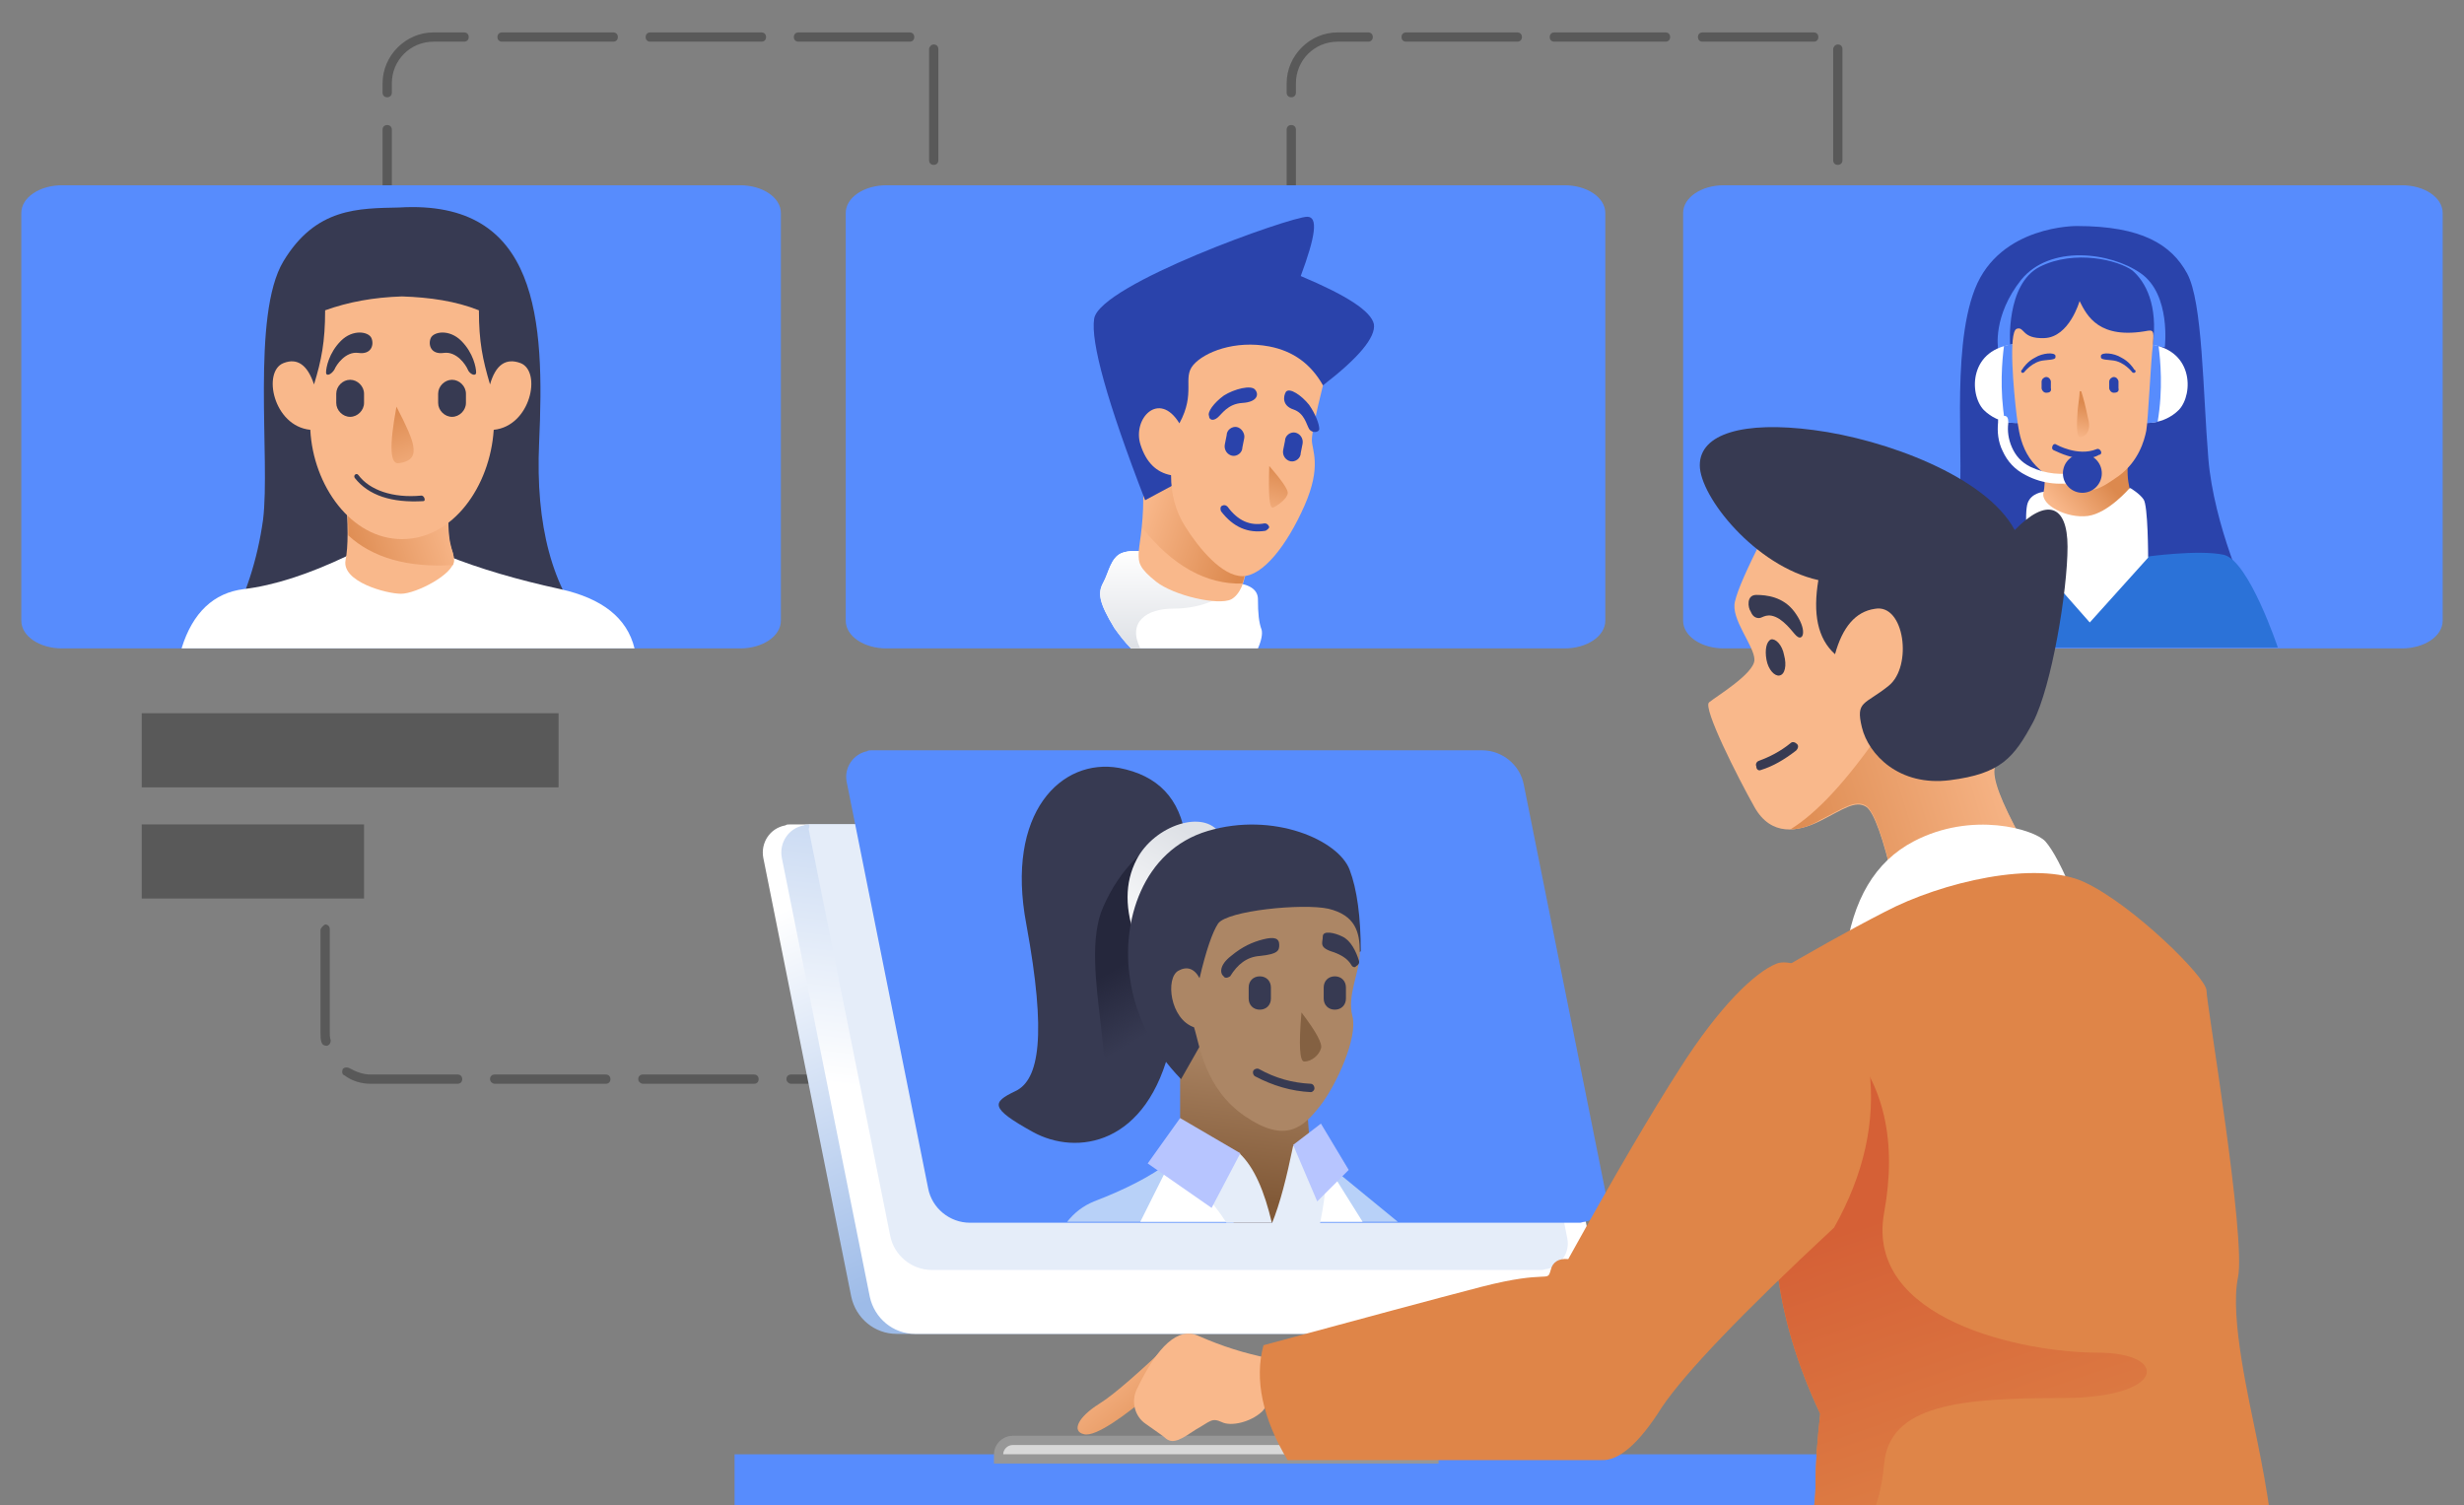 <?xml version="1.0" encoding="utf-8"?>
<!-- Generator: Adobe Illustrator 16.0.0, SVG Export Plug-In . SVG Version: 6.00 Build 0)  -->
<!DOCTYPE svg PUBLIC "-//W3C//DTD SVG 1.1//EN" "http://www.w3.org/Graphics/SVG/1.1/DTD/svg11.dtd">
<svg version="1.1" id="Layer_1" xmlns="http://www.w3.org/2000/svg" xmlns:xlink="http://www.w3.org/1999/xlink" x="0px" y="0px"
	 width="266px" height="162.5px" viewBox="0 0 266 162.5" style="enable-background:new 0 0 266 162.5;" xml:space="preserve">
<rect x="0" y="0" width="266" height="162.5" fill="#808080" stroke="none"/>
<style type="text/css">
<![CDATA[
	.st0{fill:url(#Path-34_1_);}
	.st1{fill:url(#Rectangle-Copy_3_);}
	.st2{fill:#AC8665;}
	.st3{fill:#E5EDF9;}
	.st4{fill:#846142;}
	.st5{fill:#B7C5FF;}
	.st6{fill:#B8D1F8;}
	.st7{fill:#89B872;}
	.st8{fill:url(#Path-42_1_);}
	.st9{fill:#578CFD;}
	.st10{fill:#595959;}
	.st11{fill:url(#Path-14_1_);}
	.st12{fill:url(#Path-15_1_);}
	.st13{fill:#283049;}
	.st14{fill:url(#Path-16_2_);}
	.st15{fill:url(#Path-16_3_);}
	.st16{fill:#F9B88B;}
	.st17{fill:url(#SVGID_1_);}
	.st18{fill:url(#SVGID_2_);}
	.st19{fill:#2A43AB;}
	.st20{fill:#2B72D8;}
	.st21{fill:url(#Path_10_);}
	.st22{fill:url(#Path_11_);}
	.st23{fill:url(#Path_12_);}
	.st24{fill:url(#Path_13_);}
	.st25{fill:url(#Path_14_);}
	.st26{fill:url(#Path_16_);}
	.st27{fill:url(#Path_17_);}
	.st28{fill:url(#Path_31_);}
	.st29{fill:url(#Path_32_);}
	.st30{fill:url(#Path_33_);}
	.st31{fill:#FFFFFF;}
	.st32{fill:none;}
	.st33{fill:url(#Rectangle_5_);}
	.st34{fill:url(#Rectangle_6_);}
	.st35{fill:url(#Path-22_1_);}
	.st36{fill:url(#Path-23_1_);}
	.st37{fill:url(#Path-24_1_);}
	.st38{fill:#373A52;}
	.st39{fill:url(#Path-25_1_);}
	.st40{fill:url(#Path-26_1_);}
	.st41{fill:url(#Path-27_1_);}
	.st42{fill:url(#Path-28_1_);}
	.st43{fill:url(#Path-108_1_);}
	.st44{fill:url(#Path_3_);}
	.st45{fill:url(#Path_4_);}
	.st46{fill:url(#Path_8_);}
	.st47{fill:#DF8548;}
	.st48{fill:#D8D8D8;stroke:#979797;}
]]>
</style>
<path id="Path-37_1_" class="st10" d="M139.9,26V14c0-0.3-0.2-0.5-0.5-0.5s-0.5,0.2-0.5,0.5v12c0,0.3,0.2,0.5,0.5,0.5
	S139.9,26.3,139.9,26z M139.9,10V9c0-2.5,2-4.5,4.5-4.5h3.3c0.3,0,0.5-0.2,0.5-0.5c0-0.3-0.2-0.5-0.5-0.5h-3.3c-3,0-5.5,2.5-5.5,5.5
	v1c0,0.3,0.2,0.5,0.5,0.5S139.9,10.3,139.9,10z M151.8,4.5h12c0.3,0,0.5-0.2,0.5-0.5c0-0.3-0.2-0.5-0.5-0.5h-12
	c-0.3,0-0.5,0.2-0.5,0.5C151.3,4.3,151.5,4.5,151.8,4.5z M167.8,4.5h12c0.3,0,0.5-0.2,0.5-0.5c0-0.3-0.2-0.5-0.5-0.5h-12
	c-0.3,0-0.5,0.2-0.5,0.5C167.3,4.3,167.5,4.5,167.8,4.5z M183.8,4.5h12c0.3,0,0.5-0.2,0.5-0.5c0-0.3-0.2-0.5-0.5-0.5h-12
	c-0.3,0-0.5,0.2-0.5,0.5C183.3,4.3,183.5,4.5,183.8,4.5z M197.9,5.3v12c0,0.3,0.2,0.5,0.5,0.5s0.5-0.2,0.5-0.5v-12
	c0-0.3-0.2-0.5-0.5-0.5S197.9,5.1,197.9,5.3z M197.9,21.3v12c0,0.3,0.2,0.5,0.5,0.5s0.5-0.2,0.5-0.5v-12c0-0.3-0.2-0.5-0.5-0.5
	S197.9,21.1,197.9,21.3z M197.9,37.3V38c0,0.3,0.2,0.5,0.5,0.5s0.5-0.2,0.5-0.5v-0.7c0-0.3-0.2-0.5-0.5-0.5S197.9,37.1,197.9,37.3z"
	/>
<path id="Rectangle_3_" class="st9" d="M186.1,20h73.2c2.4,0,4.4,1.3,4.4,3v44c0,1.7-2,3-4.4,3h-73.2c-2.4,0-4.4-1.3-4.4-3V23
	C181.7,21.3,183.7,20,186.1,20z"/>
<g>
	<path id="Path_172_" class="st19" d="M224.2,24.4c0,0-8.3-0.1-11,6.8c-2.7,6.9-1,19.4-1.8,23.6c-0.8,4.1-3.8,9.9-3.8,9.9h35.1
		c0,0-3.7-7.9-4.3-15.2c-0.6-7.3-0.6-16.9-2.3-20S231.2,24.4,224.2,24.4z"/>
	<path id="Path_173_" class="st20" d="M218.9,59.7c0,0-5.1-0.5-8.5,0.7c-3.4,1.2-5,9.5-5,9.5h40.5c0,0-3.1-9.3-5.8-10
		c-2.7-0.6-8.4,0.2-8.4,0.2L218.9,59.7z"/>
	<path id="Path_174_" class="st31" d="M220.6,53.1c0,0-1.3,0.1-1.7,1.2c-0.4,1.1,0,5.3,0,5.3l6.7,7.6l6.3-7c0,0,0-5.7-0.5-6.3
		c-0.4-0.6-1.4-1.2-1.4-1.2L220.6,53.1z"/>
	
		<linearGradient id="Path_3_" gradientUnits="userSpaceOnUse" x1="-455.998" y1="528.451" x2="-455.538" y2="528.714" gradientTransform="matrix(13.006 0 0 -8.627 6151.844 4612.801)">
		<stop  offset="0" style="stop-color:#F9B88B"/>
		<stop  offset="1" style="stop-color:#DC894E"/>
	</linearGradient>
	<path id="Path_175_" class="st44" d="M220.6,50.2c0,0,0.3,1.7,0,3c-0.3,1.3,2.5,2.8,4.8,2.5c2.2-0.3,4.5-3,4.5-3s-0.3-1-0.2-2.5
		C229.8,48.7,220.6,50.2,220.6,50.2z"/>
	<path id="Path_176_" class="st9" d="M233.7,37.5c0,0,0.7-5.7-2.6-8c-3.3-2.3-9.8-3.1-12.9,0.7c-3.1,3.9-2.5,7.4-2.5,7.4l0.7,0.4
		l0.6-0.8c0,0-0.5-6.5,3.2-8.4c3.8-1.9,8.5-0.7,10,0.4c1.4,1.2,2.8,3.7,2.2,8.1L233.7,37.5z"/>
	<g id="Path_177_" transform="translate(11.342, 17.643)">
		<path class="st31" d="M206.7,28c0,0-2.2,0.3-3.9-1.4c-1.6-1.7-1.6-6.7,3.5-7.1C211.6,19.2,206.7,28,206.7,28z"/>
		<path class="st9" d="M206.7,28c0,0,4.9-8.8-0.4-8.5c-0.5,0-0.8,0.1-1.3,0.2c-0.2,1.5-0.5,4.7,0.1,8.2
			C206.1,28.1,206.7,28,206.7,28z"/>
	</g>
	<g id="Path_178_" transform="translate(34.026, 17.643)">
		<path class="st31" d="M197.3,28c0,0,2.2,0.3,3.9-1.4c1.6-1.7,1.6-6.7-3.5-7.1C192.4,19.2,197.3,28,197.3,28z"/>
		<path class="st9" d="M197.3,28c0,0-4.9-8.8,0.4-8.5c0.4,0,0.8,0.1,1.3,0.2c0.2,1.5,0.5,4.7-0.1,8.2C197.9,28.1,197.3,28,197.3,28z
			"/>
	</g>
	<path id="Path_179_" class="st16" d="M224.5,32.5c0,0-1.1,3.9-3.8,4c-2.5,0.1-2.1-1.3-3-1c-0.9,0.4-0.3,6.8,0,9.3
		c0.3,2.3,0.6,5.2,4.3,7.1c3.4,1.8,4.4,1.1,6.7-0.5c2.2-1.6,2.8-3.9,3-4.9c0.2-1.1,0.5-7.7,0.7-9.1c0.1-1.4,0.2-1.8-0.5-1.7
		C226.6,36.7,225.3,34.1,224.5,32.5z"/>
	
		<linearGradient id="Path_4_" gradientUnits="userSpaceOnUse" x1="-575.741" y1="527.494" x2="-575.709" y2="528.093" gradientTransform="matrix(1.818 0 0 -6.904 1271.356 3689.336)">
		<stop  offset="0" style="stop-color:#F9B88B"/>
		<stop  offset="1" style="stop-color:#DC894E"/>
	</linearGradient>
	<path id="Path_180_" class="st45" d="M224.5,42.3c0-0.1,0.2-0.1,0.2,0c0.2,0.6,0.5,1.8,0.7,2.8c0.4,1.4-0.2,2-0.8,2.1
		c-0.5,0.1-0.4-1.7-0.3-3C224.4,43.4,224.5,42.7,224.5,42.3z"/>
	<path id="Path_181_" class="st19" d="M225,49.5c-1.7,0-3.2-0.9-3.3-0.9c-0.2-0.1-0.2-0.3-0.1-0.5c0.1-0.2,0.3-0.2,0.4-0.1
		c0,0,2.3,1.3,4.3,0.5c0.2-0.1,0.4,0,0.5,0.2c0.1,0.2,0,0.4-0.2,0.4C226.1,49.4,225.5,49.5,225,49.5z"/>
	<path id="Path_182_" class="st19" d="M228.2,42.4L228.2,42.4c-0.3,0-0.5-0.3-0.5-0.5v-0.7c0-0.3,0.3-0.5,0.5-0.5l0,0
		c0.3,0,0.5,0.3,0.5,0.5v0.7C228.8,42.3,228.5,42.4,228.2,42.4z"/>
	<path id="Path_183_" class="st19" d="M220.9,42.4L220.9,42.4c-0.3,0-0.5-0.3-0.5-0.5v-0.7c0-0.3,0.3-0.5,0.5-0.5l0,0
		c0.3,0,0.5,0.3,0.5,0.5v0.7C221.5,42.3,221.2,42.4,220.9,42.4z"/>
	<path id="Path_184_" class="st19" d="M218.5,40.2c0,0,0.9-1.2,2.2-1.3c1.3-0.1,1.2-0.2,1.2-0.5c-0.1-0.4-1.4-0.3-2.2,0.2
		c-0.8,0.4-1.3,1.1-1.4,1.3C218.1,40,218.2,40.4,218.5,40.2z"/>
	<path id="Path_185_" class="st19" d="M230.2,40.2c0,0-0.9-1.2-2.2-1.3c-1.3-0.1-1.2-0.2-1.2-0.5c0.1-0.4,1.4-0.3,2.2,0.2
		c0.8,0.4,1.3,1.1,1.4,1.3C230.7,40,230.5,40.4,230.2,40.2z"/>
	<path id="Path_191_" class="st31" d="M215.7,45.4c0,0.1,0,0.1,0,0.2c-0.1,1,0,2.1,0.5,3.1c0.5,1.1,1.3,2,2.5,2.6
		c1.9,1,3.9,1.1,5.7,0.7c0.4-0.1,0.6-0.2,0.8-0.2c0.3-0.1,0.4-0.4,0.3-0.7c-0.1-0.3-0.4-0.4-0.7-0.3c-0.1,0-0.3,0.1-0.6,0.2
		c-1.6,0.3-3.3,0.2-5-0.6c-1-0.5-1.6-1.2-2-2.1c-0.4-0.9-0.5-1.8-0.4-2.6c0-0.1,0-0.1,0-0.2c0-0.3-0.1-0.6-0.4-0.6
		C216,44.9,215.7,45.1,215.7,45.4z"/>
	<circle id="Oval_10_" class="st19" cx="224.8" cy="51.1" r="2.1"/>
</g>
<title>Customize Everything</title>
<desc>Created with Sketch.</desc>
<path id="Path-36" class="st10" d="M34.6,100.4v11.1c0,0.4,0,0.7,0.1,1c0.1,0.3,0.3,0.4,0.6,0.4c0.3-0.1,0.4-0.3,0.4-0.6
	c-0.1-0.3-0.1-0.6-0.1-0.9v-11.1c0-0.3-0.2-0.5-0.5-0.5C34.9,99.9,34.6,100.2,34.6,100.4z M37.2,116.1C38,116.7,39,117,40,117l9.4,0
	c0.3,0,0.5-0.2,0.5-0.5c0-0.3-0.2-0.5-0.5-0.5l-9.4,0c-0.8,0-1.6-0.3-2.3-0.7c-0.2-0.1-0.5-0.1-0.7,0.1
	C36.9,115.7,36.9,116,37.2,116.1z M53.4,117h12c0.3,0,0.5-0.2,0.5-0.5s-0.2-0.5-0.5-0.5h-12c-0.3,0-0.5,0.2-0.5,0.5
	S53.2,117,53.4,117z M69.4,117h12c0.3,0,0.5-0.2,0.5-0.5s-0.2-0.5-0.5-0.5h-12c-0.3,0-0.5,0.2-0.5,0.5S69.2,117,69.4,117z M85.4,117
	h8.9c0.3,0,0.5-0.2,0.5-0.5s-0.2-0.5-0.5-0.5h-8.9c-0.3,0-0.5,0.2-0.5,0.5S85.2,117,85.4,117z"/>
<path id="Path-37" class="st10" d="M42.3,26V14c0-0.3-0.2-0.5-0.5-0.5s-0.5,0.2-0.5,0.5v12c0,0.3,0.2,0.5,0.5,0.5S42.3,26.3,42.3,26
	z M42.3,10V9c0-2.5,2-4.5,4.5-4.5h3.3c0.3,0,0.5-0.2,0.5-0.5c0-0.3-0.2-0.5-0.5-0.5h-3.3c-3,0-5.5,2.5-5.5,5.5v1
	c0,0.3,0.2,0.5,0.5,0.5S42.3,10.3,42.3,10z M54.2,4.5h12c0.3,0,0.5-0.2,0.5-0.5c0-0.3-0.2-0.5-0.5-0.5h-12c-0.3,0-0.5,0.2-0.5,0.5
	C53.7,4.3,53.9,4.5,54.2,4.5z M70.2,4.5h12c0.3,0,0.5-0.2,0.5-0.5c0-0.3-0.2-0.5-0.5-0.5h-12c-0.3,0-0.5,0.2-0.5,0.5
	C69.7,4.3,69.9,4.5,70.2,4.5z M86.2,4.5h12c0.3,0,0.5-0.2,0.5-0.5c0-0.3-0.2-0.5-0.5-0.5h-12c-0.3,0-0.5,0.2-0.5,0.5
	C85.7,4.3,85.9,4.5,86.2,4.5z M100.3,5.3v12c0,0.3,0.2,0.5,0.5,0.5s0.5-0.2,0.5-0.5v-12c0-0.3-0.2-0.5-0.5-0.5S100.3,5.1,100.3,5.3z
	 M100.3,21.3v12c0,0.3,0.2,0.5,0.5,0.5s0.5-0.2,0.5-0.5v-12c0-0.3-0.2-0.5-0.5-0.5S100.3,21.1,100.3,21.3z M100.3,37.3V38
	c0,0.3,0.2,0.5,0.5,0.5s0.5-0.2,0.5-0.5v-0.7c0-0.3-0.2-0.5-0.5-0.5S100.3,37.1,100.3,37.3z"/>
<path id="Rectangle" class="st9" d="M6.7,20h73.2c2.4,0,4.4,1.3,4.4,3v44c0,1.7-2,3-4.4,3H6.7c-2.4,0-4.4-1.3-4.4-3V23
	C2.3,21.3,4.3,20,6.7,20z"/>
<path id="Rectangle_2_" class="st9" d="M95.7,20h73.2c2.4,0,4.4,1.3,4.4,3v44c0,1.7-2,3-4.4,3H95.7c-2.4,0-4.4-1.3-4.4-3V23
	C91.3,21.3,93.3,20,95.7,20z"/>
<path id="Path-32" class="st38" d="M43.1,22.4c-4.4,0.1-9,0-12.5,5.8c-3.5,5.8-1.4,21.4-2.2,27.9c-0.6,4.3-1.9,8.4-4,12.1h39.3
	c-4.1-4.7-5.9-11.5-5.5-20.4C58.8,34.6,58.2,21.5,43.1,22.4z"/>
<path id="Path" class="st31" d="M68.5,70c0,0-0.1,0-0.1,0H19.6c1.2-3.9,3.5-6,6.7-6.4c3.3-0.4,7-1.6,11.2-3.6l10.8,0
	c3.5,1.4,7.6,2.6,12.2,3.6C65,64.6,67.7,66.7,68.5,70L68.5,70z"/>
<path id="Path-30" class="st16" d="M37.3,53.1c0.3,3.5,0.3,5.9,0,7.4c-0.4,2.3,4.4,3.6,6,3.6s5.7-2.1,5.7-3.6s-0.9-1.1-0.5-7.4
	C48.8,48.9,45.1,48.9,37.3,53.1z"/>
<linearGradient id="Path_8_" gradientUnits="userSpaceOnUse" x1="-738.523" y1="1057.36" x2="-739.56" y2="1057.025" gradientTransform="matrix(11.669 0 0 -10.759 8666.588 11431.24)">
	<stop  offset="0" style="stop-color:#F9B88B"/>
	<stop  offset="1" style="stop-color:#DC894E"/>
</linearGradient>
<path id="Path_1_" class="st46" d="M43.7,50.3l3.9,0.1c0.7,0.5,1,1.4,0.9,2.7c-0.5,6.4,0.5,5.9,0.5,7.4c0,0.1,0,0.3-0.1,0.5
	c-4.9,0.3-8.7-0.8-11.3-3.2c0-1.3-0.1-2.8-0.2-4.6C39.9,51.7,42,50.8,43.7,50.3L43.7,50.3z"/>
<path id="Path_2_" class="st16" d="M51.7,33.5c0,3.4,0.4,5.3,1.2,8c0.6-2.1,1.7-2.9,3.3-2.3c2.3,0.9,1.1,6.8-2.9,7.2
	c-0.4,6.1-4.4,11.8-9.9,11.8c-5.5,0-9.6-5.8-9.9-11.8c-4-0.4-5.2-6.3-2.9-7.2c1.5-0.6,2.6,0.2,3.3,2.3c0.8-2.6,1.2-4.6,1.2-8
	c2.5-0.9,5.2-1.4,8.3-1.5C46.4,32.1,49.2,32.5,51.7,33.5z"/>
<path id="Rectangle_1_" class="st38" d="M37.8,41c0.8,0,1.5,0.7,1.5,1.5v1c0,0.8-0.7,1.5-1.5,1.5s-1.5-0.7-1.5-1.5v-1
	C36.3,41.7,37,41,37.8,41z"/>
<path id="Rectangle-Copy-3" class="st38" d="M48.8,41c0.8,0,1.5,0.7,1.5,1.5v1c0,0.8-0.7,1.5-1.5,1.5s-1.5-0.7-1.5-1.5v-1
	C47.3,41.7,48,41,48.8,41z"/>
<path id="Path-33" class="st38" d="M36.1,39.9c0.2-0.5,1.2-2,2.6-1.8c1.4,0.2,1.7-0.9,1.4-1.6c-0.3-0.7-2-1-3.3,0.3
	s-1.6,2.9-1.6,3.4S35.8,40.4,36.1,39.9z"/>
<path id="Path-33-Copy" class="st38" d="M50.5,39.9c-0.2-0.5-1.2-2-2.6-1.8s-1.7-0.9-1.4-1.6c0.3-0.7,2-1,3.3,0.3s1.6,2.9,1.6,3.4
	S50.7,40.4,50.5,39.9z"/>
<linearGradient id="Path-34_1_" gradientUnits="userSpaceOnUse" x1="-505.313" y1="1001.71" x2="-505.538" y2="1003.274" gradientTransform="matrix(2.294 0 0 -6.124 1202.79 6187.742)">
	<stop  offset="0" style="stop-color:#F9B88B"/>
	<stop  offset="1" style="stop-color:#DC894E"/>
</linearGradient>
<path id="Path-34" class="st0" d="M42.8,43.9c1.1,2.1,1.7,3.5,1.8,4.2c0.2,1-0.1,1.7-1.5,1.9C42.1,50.2,42,48.2,42.8,43.9z"/>
<path id="Path-35" class="st38" d="M38.3,51.6c1.5,1.9,4,2.7,7.4,2.5c0.3,0,0.1-0.6-0.2-0.6c-3.1,0.3-5.6-0.6-6.8-2.2
	C38.5,51,38.1,51.3,38.3,51.6z"/>
<rect id="Rectangle_22_" x="15.3" y="77" class="st10" width="45" height="8"/>
<rect id="Rectangle-Copy-9" x="15.3" y="89" class="st10" width="24" height="8"/>
<g id="Plant" transform="translate(0, 145)">
	
		<linearGradient id="Path-22_1_" gradientUnits="userSpaceOnUse" x1="-777.533" y1="963.904" x2="-777.533" y2="964.807" gradientTransform="matrix(35.984 0 0 -41.102 28043.152 39745.582)">
		<stop  offset="0" style="stop-color:#83CD89"/>
		<stop  offset="1" style="stop-color:#66A76D"/>
	</linearGradient>
	<path id="Path-22" class="st35" d="M46.6,131c4.7-12.9,8.2-20.4,10.2-22.5c3.1-3.2,2.2-1.5,8.9-1.5s14.7-2.9,16.8-17.1
		c-10.1,3.5-15.9,1.4-20.8,5.4s-4.5,7.4-7.6,13.9c-2.1,4.4-4.6,9.3-7.6,14.7V131z"/>
	<path id="Path_5_" class="st7" d="M81,96.3c-3.3,8.7-9.7,10.6-15.2,10.6c-6.7,0-5.8-1.6-8.9,1.5c3.1-5.1,6.9-8,11.5-8.8
		C73.4,98.8,78,98.2,81,96.3L81,96.3z"/>
	
		<linearGradient id="Path-23_1_" gradientUnits="userSpaceOnUse" x1="-778.942" y1="971.066" x2="-778.942" y2="971.969" gradientTransform="matrix(38.933 0 0 -63.685 30353.363 61959.074)">
		<stop  offset="0" style="stop-color:#83CD89"/>
		<stop  offset="1" style="stop-color:#66A76D"/>
	</linearGradient>
	<path id="Path-23" class="st36" d="M45.8,123.1c-0.7-9.2-3.1-15.2-7.2-18c-6.2-4.1-7.4-1.4-15.3-2.8s-11-10.1-11-18.3
		s0.8-17.2-4.6-24.6C23.3,68,33.5,83.6,37.5,91.3c4,7.7,7.6,19.6,9.1,25.3C46.6,121,46.3,123.1,45.8,123.1z"/>
	
		<linearGradient id="Path_10_" gradientUnits="userSpaceOnUse" x1="-769.685" y1="958.929" x2="-770.111" y2="959.718" gradientTransform="matrix(25.345 0 0 -32.887 19533.41 31635.551)">
		<stop  offset="0" style="stop-color:#83CD89"/>
		<stop  offset="1" style="stop-color:#66A76D"/>
	</linearGradient>
	<path id="Path_6_" class="st21" d="M37.3,104.4c-5.2-3-6.7-0.7-14-2c-7.9-1.4-11-10.1-11-18.3c0-4.1,0.2-8.4-0.3-12.6
		c2.1,3.1,3.6,6.5,4.6,10.1c2,7.5,5.2,10.9,12.8,14.7C33.4,98.2,36.1,100.9,37.3,104.4L37.3,104.4z"/>
	<g id="Group-9" transform="translate(36.042, 0)">
		
			<linearGradient id="Path-24_1_" gradientUnits="userSpaceOnUse" x1="-811.053" y1="975.672" x2="-811.053" y2="976.576" gradientTransform="matrix(31.699 0 0 -98.526 25732.861 96258.094)">
			<stop  offset="0" style="stop-color:#83CD89"/>
			<stop  offset="1" style="stop-color:#66A76D"/>
		</linearGradient>
		<path id="Path-24" class="st37" d="M9.6,137.4c-0.6-13.3-0.6-24.3,0-33c0.9-13.1,0.5-12.6-1-15.4c-1.5-2.8-3.1-11.7,9.9-24
			c13-12.3,18.2-25,18.2-25s5.3,11.8,0.7,28S18.7,87.4,15.6,91.3c-3.1,3.9-4.3,20.3-4.3,29.4c0,6,0.4,12,1.1,17.8L9.6,137.4z"/>
		
			<linearGradient id="Path_11_" gradientUnits="userSpaceOnUse" x1="-802.458" y1="967.54" x2="-802.458" y2="968.443" gradientTransform="matrix(22.537 0 0 -50.145 18112.676 48602.598)">
			<stop  offset="0" style="stop-color:#83CD89"/>
			<stop  offset="1" style="stop-color:#66A76D"/>
		</linearGradient>
		<path id="Path_7_" class="st22" d="M34.8,44c1.3-2.5,2-4,2-4s5.3,11.8,0.7,28c-4.2,14.6-16.1,18.6-20.6,22.1
			c0-4.9,2.3-9.4,6.7-13.5C31.3,69.6,38.7,58.1,34.8,44z"/>
	</g>
	<g id="Group-11" transform="translate(16.236, 75.617)">
		
			<linearGradient id="Path-25_1_" gradientUnits="userSpaceOnUse" x1="-776.74" y1="870.571" x2="-775.781" y2="871.486" gradientTransform="matrix(18.303 0 0 -22.238 14222.633 19434.731)">
			<stop  offset="0" style="stop-color:#83CD89"/>
			<stop  offset="1" style="stop-color:#66A76D"/>
		</linearGradient>
		<path id="Path-25" class="st39" d="M32.3,61.9c-5.3-5.1-9.3-11.8-12.1-20.1c-5,3.5-7,6.1-5.9,7.8c3.6,7,6.8,11.4,9.7,13.2
			C26.8,64.7,29.6,64.4,32.3,61.9z"/>
		
			<linearGradient id="Path-26_1_" gradientUnits="userSpaceOnUse" x1="-758.776" y1="867.769" x2="-758.776" y2="868.672" gradientTransform="matrix(12.497 0 0 -20.383 9496.499 17745.711)">
			<stop  offset="0" style="stop-color:#83CD89"/>
			<stop  offset="1" style="stop-color:#66A76D"/>
		</linearGradient>
		<path id="Path-26" class="st40" d="M7.7,60.4c4.4-5,8.8-11,12.5-18.5c-6.2-1.2-6.5-1.2-10.8-1.8C10,48.2,7.7,55.4,7.7,60.4z"/>
	</g>
	<path id="Path-29" class="st7" d="M45.7,137.4c6.9-10.9,11.1-20.3,12.8-28.1c0.8,9.2,0.3,19.1-1.6,29.7L45.7,137.4z"/>
	<g id="Group-10" transform="translate(45.205, 73.904)">
		
			<linearGradient id="Path-27_1_" gradientUnits="userSpaceOnUse" x1="-800.093" y1="877.35" x2="-799.789" y2="877.953" gradientTransform="matrix(16.151 0 0 -25.462 12933.665 22409.547)">
			<stop  offset="0" style="stop-color:#83CD89"/>
			<stop  offset="1" style="stop-color:#66A76D"/>
		</linearGradient>
		<path id="Path-27" class="st41" d="M7.7,63.8c5.2-7.7,8.8-15,10.7-22.1c4.2,4.7,5.9,8.3,5.3,11c-1.8,4.3-4,8.2-6.6,11.9
			C14.5,68.3,11.4,68,7.7,63.8z"/>
		
			<linearGradient id="Path-28_1_" gradientUnits="userSpaceOnUse" x1="-789.081" y1="874.063" x2="-789.081" y2="874.967" gradientTransform="matrix(12.822 0 0 -22.971 10142.8 20138.615)">
			<stop  offset="0" style="stop-color:#83CD89"/>
			<stop  offset="1" style="stop-color:#66A76D"/>
		</linearGradient>
		<path id="Path-28" class="st42" d="M18.4,41.7c2.6,10,6.9,17.1,12.8,21.3c-2-6-2.9-13.7-2.8-23L18.4,41.7z"/>
	</g>
	<rect id="Rectangle_23_" x="34.6" y="136" class="st6" width="33" height="19"/>
</g>
<g id="Group-2" transform="translate(18.728, 80.315)">
	
		<linearGradient id="Path-16_2_" gradientUnits="userSpaceOnUse" x1="-784.35" y1="1032.349" x2="-784.341" y2="1035.299" gradientTransform="matrix(21.843 0 0 -48.138 17222.891 49834.379)">
		<stop  offset="0" style="stop-color:#FFFFFF"/>
		<stop  offset="1" style="stop-color:#9DBBE8"/>
	</linearGradient>
	<path id="Path-16" class="st14" d="M79.3,81v48.1c1.2,0.1,2.3-0.5,3.1-1.9c0.8-1.4,7.1-16.8,18.8-46.2H79.3z"/>
	
		<linearGradient id="Path_12_" gradientUnits="userSpaceOnUse" x1="-723.553" y1="1034.078" x2="-723.544" y2="1032.549" gradientTransform="matrix(7.303 0 0 -48.138 5367.189 49834.379)">
		<stop  offset="0" style="stop-color:#FFFFFF"/>
		<stop  offset="1" style="stop-color:#9DBBE8"/>
	</linearGradient>
	<path id="Path_18_" class="st23" d="M86.6,81l-5.5,47.7c-0.5,0.4-1.1,0.5-1.8,0.4V81H86.6L86.6,81z"/>
</g>
<g id="Group-2-Copy" transform="translate(83, 80.315)">
	
		<linearGradient id="Path-16_3_" gradientUnits="userSpaceOnUse" x1="-848.621" y1="1032.35" x2="-848.612" y2="1035.297" gradientTransform="matrix(21.843 0 0 -48.138 18626.781 49834.379)">
		<stop  offset="0" style="stop-color:#FFFFFF"/>
		<stop  offset="1" style="stop-color:#9DBBE8"/>
	</linearGradient>
	<path id="Path-16_1_" class="st15" d="M79.3,81v48.1c1.2,0.1,2.3-0.5,3.1-1.9s7.1-16.8,18.8-46.2H79.3z"/>
	
		<linearGradient id="Path_13_" gradientUnits="userSpaceOnUse" x1="-787.824" y1="1034.078" x2="-787.815" y2="1032.549" gradientTransform="matrix(7.303 0 0 -48.138 5836.576 49834.379)">
		<stop  offset="0" style="stop-color:#FFFFFF"/>
		<stop  offset="1" style="stop-color:#9DBBE8"/>
	</linearGradient>
	<path id="Path_19_" class="st24" d="M86.6,81l-5.5,47.7c-0.5,0.4-1.1,0.5-1.8,0.4V81H86.6L86.6,81z"/>
</g>
<rect id="Rectangle_24_" x="79.3" y="157" class="st9" width="124" height="6"/>
<path id="Rectangle_25_" class="st48" d="M107.8,157.5h47V157c0-0.8-0.7-1.5-1.5-1.5h-44c-0.8,0-1.5,0.7-1.5,1.5V157.5z"/>
<linearGradient id="Rectangle_5_" gradientUnits="userSpaceOnUse" x1="-788.94" y1="1115.827" x2="-788.557" y2="1115.238" gradientTransform="matrix(88.683 0 0 -55 70065.633 61462.027)">
	<stop  offset="0" style="stop-color:#FFFFFF"/>
	<stop  offset="1" style="stop-color:#9DBBE8"/>
</linearGradient>
<path id="Rectangle_26_" class="st33" d="M85.3,89h71.2c2.4,0,4.4,1.7,4.9,4l9.5,47.4c0.3,1.6-0.7,3.2-2.4,3.5
	c-0.2,0-0.4,0.1-0.6,0.1H96.8c-2.4,0-4.4-1.7-4.9-4l-9.5-47.4c-0.3-1.6,0.7-3.2,2.4-3.5C84.9,89,85.1,89,85.3,89z"/>
<linearGradient id="Rectangle-Copy_3_" gradientUnits="userSpaceOnUse" x1="-788.662" y1="1115.284" x2="-788.479" y2="1116.215" gradientTransform="matrix(88.683 0 0 -55 70067.633 61462.027)">
	<stop  offset="0" style="stop-color:#FFFFFF"/>
	<stop  offset="1" style="stop-color:#9DBBE8"/>
</linearGradient>
<path id="Rectangle-Copy" class="st1" d="M87.3,89h71.2c2.4,0,4.4,1.7,4.9,4l9.5,47.4c0.3,1.6-0.7,3.2-2.4,3.5
	c-0.2,0-0.4,0.1-0.6,0.1H98.8c-2.4,0-4.4-1.7-4.9-4l-9.5-47.4c-0.3-1.6,0.7-3.2,2.4-3.5C86.9,89,87.1,89,87.3,89z"/>
<path id="Path_20_" class="st3" d="M87.3,89h71.2c0.6,0,1.3,0.1,1.8,0.4c0,0.1,0.1,0.2,0.1,0.4l8.8,43.9c0.3,1.5-0.7,3-2.2,3.3
	c-0.2,0-0.4,0.1-0.5,0.1h-65.9c-2.2,0-4.1-1.6-4.5-3.7l-8.8-43.9C87.4,89.2,87.4,89.1,87.3,89L87.3,89z"/>
<path id="Rectangle-Copy-2" class="st9" d="M94.1,81H160c2.2,0,4.1,1.6,4.5,3.7l8.8,43.9c0.3,1.5-0.7,3-2.2,3.3
	c-0.2,0-0.4,0.1-0.5,0.1h-65.9c-2.2,0-4.1-1.6-4.5-3.7l-8.8-43.9c-0.3-1.5,0.7-3,2.2-3.3C93.7,81,93.9,81,94.1,81z"/>
<path class="st31" d="M135.8,70h-13.7c-0.7-0.7-1.3-1.5-1.8-2.2c-1.7-2.8-1.8-3.8-1.2-4.9c0.6-1.1,0.8-2.7,2-3.2
	c0.8-0.3,1.9-0.3,3.2,0l9,3.2c1.7,0.2,2.5,0.8,2.5,1.8c0,1.5,0.1,2.5,0.4,3.3C136.3,68.4,136.2,69.1,135.8,70z"/>
<g id="Man" transform="translate(112, 59.125)">
	<g transform="translate(0, 0)">
		<path id="Path-2" class="st16" d="M92.4,36.1c-1.1-4.8-2.1-7.5-2.9-8.1c-1.2-0.8-2.6,0.3-5,1.5c-2.4,1.2-5.3,1.7-7.1-1.5
			c-1.8-3.2-5.6-10.7-4.9-11.3c0.7-0.6,4.9-3.1,4.9-4.6c0-1.5-2.6-4.4-2.1-6.3c0.3-1.3,1.3-3.5,2.9-6.7c2.7-3.5,6.4-5.3,11.3-5.3
			c7.3,0,15,2.2,16.6,10.3c1.5,8-2.8,17.9-2.8,20.1c0,1.5,1.3,4.4,3.8,8.8L92.4,36.1z"/>
		
			<linearGradient id="Path_14_" gradientUnits="userSpaceOnUse" x1="-881.768" y1="1033.103" x2="-882.805" y2="1032.847" gradientTransform="matrix(25.74 0 0 -20.788 22803.227 21500.076)">
			<stop  offset="0" style="stop-color:#F9B88B"/>
			<stop  offset="1" style="stop-color:#DC894E"/>
		</linearGradient>
		<path id="Path_21_" class="st25" d="M81.3,30.4c2.9-1.8,6-5.2,9.5-10.2c3.6-5.3,8.4-6.4,14.2-3.2c-0.8,3.4-1.8,6.1-1.8,7.1
			c0,1.5,1.3,4.4,3.8,8.8l-14.6,3.1c-1.1-4.8-2.1-7.5-2.9-8.1c-1.2-0.8-2.6,0.3-5,1.5C83.5,30,82.4,30.4,81.3,30.4L81.3,30.4z"/>
		<path id="Path-3" class="st38" d="M86.1,11.5c0.8-2.9,2.2-4.6,4.3-4.9c3.2-0.6,4.1,6.2,1.5,8.3s-3.6,1.6-2.9,4.5
			c0.7,2.9,4,6.4,9.5,5.7c5.5-0.7,6.9-2.4,9-6.3c2-3.9,3.7-14.2,3.7-18.9c0-4.6-2.3-5.3-5.7-1.8c-3.1-5.8-14-9.8-21.7-10.8
			c-7.6-1-12.3,0.4-12.3,3.8S77.5,2,84.3,3.5C83.7,7.1,84.2,9.8,86.1,11.5z"/>
		<path id="Oval_4_" class="st38" d="M80.1,13.8c-0.5,0.1-1.2-0.6-1.4-1.7c-0.2-1.1,0-2,0.5-2.2c0.5-0.1,1.2,0.6,1.4,1.7
			C80.9,12.7,80.7,13.7,80.1,13.8z"/>
		<path id="Path-4" class="st38" d="M77.9,7.6c0.4,0,0.9-0.7,2.2,0.1c1.3,0.9,1.7,2,2.2,2c0.5,0,0.6-1.2-0.6-2.8
			c-1.2-1.6-3-1.8-4.1-1.8c-1.1,0-0.9,1.4-0.6,1.8C77.2,7.4,77.5,7.6,77.9,7.6z"/>
		<path id="Path-5" class="st38" d="M78.1,24c1.3-0.4,2.5-1.1,3.8-2.1c0.2-0.2,0.3-0.5,0.1-0.7s-0.5-0.3-0.7-0.1
			c-1.1,0.9-2.3,1.5-3.4,1.9c-0.3,0.1-0.4,0.4-0.3,0.6C77.6,24,77.9,24.1,78.1,24z"/>
		<path id="Path-6" class="st31" d="M87.2,44.1c0.8-6.1,3.2-10.2,7.4-12.4c6.3-3.3,13-1.3,14.2,0c0.8,0.9,1.9,2.9,3.2,6.2L87.2,44.1
			z"/>
		<g id="Group" transform="translate(8.659, 229.462)">
			<path id="Path-12" class="st19" d="M35.6-11.1c-0.2,9.4-0.5,14.5-0.8,15.5c-0.3,1-0.8,1.7-1.4,2.2H4.6C4,4.9,4.5,3.5,6.1,2.4
				C8.6,0.6,19-4,21.6-7.5c1.7-2.4,2.8-4.2,3.1-5.5L35.6-11.1z"/>
			<path id="Path_22_" class="st31" d="M35.5-6.6H20.8c0.3-0.3,0.6-0.6,0.8-0.9c1.7-2.4,2.8-4.2,3.1-5.5l10.9,1.9
				C35.6-9.5,35.5-8,35.5-6.6z"/>
			<path id="Path_23_" class="st13" d="M34.9,4.4L34.9,4.4c-0.3,1-0.8,1.7-1.4,2.2H4.6C4.3,5.8,4.3,5.1,4.5,4.4H34.9L34.9,4.4z"/>
		</g>
		<g id="Group-Copy" transform="translate(55.364, 229.462)">
			<path id="Path-12_1_" class="st19" d="M35.6-11.1c-0.2,9.4-0.5,14.5-0.8,15.5c-0.3,1-0.8,1.7-1.4,2.2H4.6C4,4.9,4.5,3.5,6.1,2.4
				C8.6,0.6,19-4,21.6-7.5c1.7-2.4,2.8-4.2,3.1-5.5L35.6-11.1z"/>
			<path id="Path_24_" class="st31" d="M35.5-6.6H20.8c0.3-0.3,0.6-0.6,0.8-0.9c1.7-2.4,2.8-4.2,3.1-5.5l10.9,1.9
				C35.6-9.5,35.5-8,35.5-6.6z"/>
			<path id="Path_25_" class="st13" d="M34.9,4.4L34.9,4.4c-0.3,1-0.8,1.7-1.4,2.2H4.6C4.3,5.8,4.3,5.1,4.5,4.4H34.9L34.9,4.4z"/>
		</g>
		<path id="Path-11" class="st13" d="M127.2,118.8c4.1,7.6,4.4,14.6,0.8,21c-5.4,9.6-18.4,14.7-20.8,18.3
			c-2.5,3.6-2.3,12.9-6.2,27.2c-2.6,9.6-5.5,21.1-8.6,34.6H77.8c2.8-21.6,4.6-36.5,5.3-44.5c1.1-12,1.1-20.7,8.1-25.9
			c4.7-3.5,12.5-13.7,23.6-30.6H127.2z"/>
		
			<linearGradient id="Path_16_" gradientUnits="userSpaceOnUse" x1="-893.31" y1="1045.498" x2="-892.613" y2="1045.654" gradientTransform="matrix(43.565 0 0 -31.288 39002.543 32870.562)">
			<stop  offset="0" style="stop-color:#1A1C2E"/>
			<stop  offset="1" style="stop-color:#25273C;stop-opacity:0"/>
		</linearGradient>
		<path id="Path_26_" class="st26" d="M126.8,141.6c-5.9,8.4-17.4,13.1-19.7,16.5c-0.8,1.1-1.3,2.8-1.7,4.9
			c-5.8,2-13.2,5.3-22.1,9.9c0.9-10.7,1.4-18.6,7.9-23.4c1.6-1.2,3.7-3.3,6.1-6.1L126.8,141.6L126.8,141.6z"/>
		<path id="Path-10" class="st13" d="M114.8,118.8c4,11.1,1.1,19.5-8.7,25c-14.7,8.3-10.7,2.7-32.6,15.7
			c-5.9,23.2-21.4,36.3-28.1,60.3c-7.4,0-12.5,0-15.2,0c7.2-21.7,11.5-36,13-42.8c2.2-10.2,6.2-28.3,9.1-31.9
			c3-3.6,28.6-24.1,34.9-26.4C91.4,117.3,100.6,117.3,114.8,118.8z"/>
		
			<linearGradient id="Path_17_" gradientUnits="userSpaceOnUse" x1="-898.131" y1="1059.306" x2="-897.462" y2="1059.815" gradientTransform="matrix(63.048 0 0 -71.493 56676.387 75912.008)">
			<stop  offset="0" style="stop-color:#1A1C2E"/>
			<stop  offset="1" style="stop-color:#25273C;stop-opacity:0"/>
		</linearGradient>
		<path id="Path_27_" class="st27" d="M116.5,128.5c-0.3,6.4-3.7,11.5-10.4,15.3c-14.7,8.3-10.7,2.7-32.6,15.7
			c-4.1,16-12.7,27.2-19.9,40.5c-0.8-6.8,1.6-14.5,4-19.4c3.7-7.3,6.5-25.4,2.1-29.4s6.9-6,15.6-8.6
			C80.4,141,94.2,136.3,116.5,128.5L116.5,128.5z"/>
		<path id="Path-9" class="st31" d="M87.6,117.1c-1.2,2.6,0.4,4,4.6,4c4.3,0,15.6,0,33.9,0c1.7-0.1,2.5-1,2.5-2.8
			S115,116,87.6,117.1z"/>
		<path id="Path-7" class="st47" d="M78.9,46.3c4.3-2.5,8.5-4.9,12.6-7c6.1-3.2,16.3-5.6,21.5-3.2c5.2,2.4,13.2,10.3,13.2,11.7
			c0,1.4,4.3,26.7,3.4,31s1.2,13.2,2.1,17.7c0.9,4.5,2.4,12.1,1.2,14.7c-0.8,1.7-2.2,4.1-4.2,7.1c-4.4,0.9-8.8,1.2-13.1,0.8
			s-6.8-0.6-7.7-0.8c-3.2,1.1-5.7,1.6-7.6,1.6c-2.8,0-10.7-0.9-13.5-2.3c-2.8-1.4-5.5-6.6-4.6-8.4c1-1.8,1.8-5,1.8-8.3
			c0-2.2,0.2-4.6,0.5-7.4c-2.5-5.3-4.1-10.6-4.7-16S78.9,61.7,78.9,46.3z"/>
		
			<linearGradient id="Path_31_" gradientUnits="userSpaceOnUse" x1="-891.75" y1="1056.609" x2="-891.912" y2="1057.291" gradientTransform="matrix(40.82 0 0 -58.5 36503.992 61922.379)">
			<stop  offset="0" style="stop-color:#DF8548"/>
			<stop  offset="1" style="stop-color:#D56036"/>
		</linearGradient>
		<path id="Path_28_" class="st28" d="M82.3,111.7c-0.3-1-0.4-1.9-0.1-2.5c1-1.8,1.8-5,1.8-8.3c0-2.2,0.2-4.6,0.5-7.4
			c-2.5-5.3-4.1-10.6-4.7-16c-0.5-4-0.7-10.7-0.9-20.1l8.3-4.1c4.2,4.6,5.6,10.8,4.2,18.5c-2.1,11.6,15.1,15.1,23,15.1
			c7.9,0,7.4,4.9-3.7,4.9S92,92.5,91.4,98.9C90.9,104.6,88.6,109.3,82.3,111.7L82.3,111.7z"/>
		
			<linearGradient id="Path-14_1_" gradientUnits="userSpaceOnUse" x1="-843.436" y1="994.513" x2="-842.628" y2="993.525" gradientTransform="matrix(10.254 0 0 -10.188 8655.255 10219.323)">
			<stop  offset="0" style="stop-color:#F9B88B"/>
			<stop  offset="1" style="stop-color:#DC894E"/>
		</linearGradient>
		<path id="Path-14" class="st11" d="M14.6,85.6c-3.7,3.5-6.3,5.8-7.9,6.8c-2.4,1.5-3,3-1.7,3.3c1.3,0.4,4.9-2.4,6.8-4
			C13.1,90.7,14,88.6,14.6,85.6z"/>
		<path id="Path-13" class="st16" d="M25,87.5c0.3,3.2,0,5.1-0.8,5.8c-1.2,1.1-3.3,1.6-4.3,1.1c-1.1-0.5-1.2-0.1-2.8,0.8
			c-1.5,1-2.4,1.6-3.2,1c-0.3-0.3-1.1-0.8-2.2-1.6c-1.2-0.8-1.6-2.4-1-3.7c2.3-4.8,4.5-6.8,6.7-5.8C19.9,86.2,22.4,87,25,87.5z"/>
		<path id="Path-8" class="st47" d="M86,73.4c3.2-5.7,4.5-11.4,3.8-17.1c-0.9-8.5-7.7-12.3-10-11.4c-2.3,0.9-6.2,4.6-10.5,11.4
			c-2.9,4.5-6.9,11.3-12,20.5c-1-0.1-1.7,0.3-1.9,1.2c-0.4,1.4-0.1-0.1-7.5,1.8c-5,1.3-12.8,3.4-23.5,6.3c-1,3.7-0.1,7.9,2.6,12.4
			c6.3,0,17.6,0,33.9,0c1.8,0.1,4-1.7,6.5-5.7C69.9,89.1,76.1,82.6,86,73.4z"/>
	</g>
	<g id="Chair" transform="translate(68.123, 145.241)">
		<path id="Path_29_" class="st6" d="M37.6,84.6c1.1-0.8,1.9-1.2,2.5-1.2s1.4,0.4,2.5,1.2L55,91.2H25.1L37.6,84.6z"/>
		
			<linearGradient id="Rectangle_6_" gradientUnits="userSpaceOnUse" x1="-842.889" y1="915.674" x2="-842.891" y2="914.432" gradientTransform="matrix(5 0 0 -78 4254.524 71429.125)">
			<stop  offset="0" style="stop-color:#E5EDF9"/>
			<stop  offset="1" style="stop-color:#9DBBE8"/>
		</linearGradient>
		<rect id="Rectangle_27_" x="37.6" y="6.6" class="st34" width="5" height="78"/>
		
			<linearGradient id="Path-15_1_" gradientUnits="userSpaceOnUse" x1="-967.324" y1="887.532" x2="-967.965" y2="887.442" gradientTransform="matrix(76.828 0 0 -20.648 74382.18 18322.072)">
			<stop  offset="0" style="stop-color:#E5EDF9"/>
			<stop  offset="1" style="stop-color:#9DBBE8"/>
		</linearGradient>
		<path id="Path-15" class="st12" d="M6.6,7.6h57.8c2.2-0.3,5-1.9,8.3-5c5-4.7,11.4-12.4,7-15.6c-3.3,0-20.4,0-51.1,0
			c-1.1,0.2-3.7,1.9-7.7,5c-6,4.7-7.1,5.7-11.8,8.4c-4.7,2.7-5,4.7-4.7,5.8C4.6,7,5.3,7.5,6.6,7.6z"/>
		<path id="Path_30_" class="st9" d="M4.3,5.5c0.1-1.2,1-2.9,4.8-5.1C13.9-2.2,15-3.2,21-8c4-3.2,6.5-4.8,7.7-5
			c0.6,1.1-0.6,5.5-6.2,11.4C16.7,4.4,9.6,6.2,7.3,6.2C5.7,6.2,4.7,6,4.3,5.5L4.3,5.5z"/>
	</g>
</g>
<linearGradient id="SVGID_1_" gradientUnits="userSpaceOnUse" x1="125.844" y1="70.001" x2="125.844" y2="59.498">
	<stop  offset="0" style="stop-color:#DEE1E6"/>
	<stop  offset="1" style="stop-color:#FFFFFF"/>
</linearGradient>
<path class="st17" d="M132.9,63.7c-1.7,1.3-3.8,2-6.2,2c-3,0-5,1.5-3.6,4.3h-1c-0.7-0.7-1.3-1.5-1.8-2.2c-1.7-2.8-1.8-3.8-1.2-4.9
	c0.6-1.1,0.8-2.7,2-3.2c0.8-0.3,1.9-0.3,3.2,0l7.3,2.6L132.9,63.7z"/>
<g id="Head" transform="translate(26.121, 0)">
	<path id="Path-40" class="st16" d="M108.5,60.9c-0.2,2-0.8,3.3-1.7,3.8c-1.4,0.7-6.2-0.4-8.1-1.9s-1.9-2.1-1.9-3s0.5-2.8,0.5-6
		c0-2.1,1-3.8,3-4.9L108.5,60.9z"/>
	
		<linearGradient id="Path_32_" gradientUnits="userSpaceOnUse" x1="-721.441" y1="1079.012" x2="-722.459" y2="1078.567" gradientTransform="matrix(-10.664 0 0 -13.263 -7595.624 14364.119)">
		<stop  offset="0" style="stop-color:#F9B88B"/>
		<stop  offset="1" style="stop-color:#DC894E"/>
	</linearGradient>
	<path id="Path_15_" class="st29" d="M97.2,57c3.3,4.1,6.9,6.1,10.8,6c0.2-0.6,0.4-1.3,0.5-2.2L100.4,49c-2,1.1-3,2.8-3,4.9
		C97.4,55.1,97.3,56.2,97.2,57L97.2,57z"/>
	<path id="Path-39" class="st19" d="M116.7,41.6c3.9-3,5.7-5.2,5.5-6.6c-0.3-1.4-2.9-3.1-7.9-5.2c1.6-4.3,1.9-6.4,0.7-6.4
		c-1.8,0-22.4,7.3-23,11c-0.4,2.5,1.4,9,5.5,19.6l5.4-2.9L116.7,41.6z"/>
	<path id="Path-38" class="st16" d="M116.7,41.6c-0.8,3.2-1.2,5.2-1.2,5.9c0,1.1,1.1,2.8-0.8,7.1c-1.9,4.3-4.5,7.6-6.7,7.6
		c-2.2,0-4.7-3-6.2-5.4c-1-1.6-1.5-3.4-1.5-5.5C98.7,51,97.6,49.9,97,48c-0.9-2.8,2-5.9,4.2-2.3c1.8-3.3,0.3-4.9,1.5-6.3
		c1.2-1.4,4.5-2.7,8.2-2C113.5,37.9,115.4,39.3,116.7,41.6z"/>
	<path id="Rectangle_19_" class="st19" d="M113.7,46.7c-0.5-0.1-1.1,0.3-1.1,0.9l-0.2,1c-0.1,0.6,0.3,1.1,0.8,1.2
		c0.5,0.1,1.1-0.3,1.1-0.9l0.2-1C114.6,47.3,114.2,46.8,113.7,46.7z"/>
	<path id="Rectangle-Copy_1_" class="st19" d="M107.4,46.1c-0.5-0.1-1.1,0.3-1.1,0.9l-0.2,1c-0.1,0.6,0.3,1.1,0.8,1.2
		c0.5,0.1,1.1-0.3,1.1-0.9l0.2-1C108.3,46.8,107.9,46.2,107.4,46.1z"/>
	<path id="Path-41" class="st19" d="M115.2,46.3c-0.3-0.5-0.5-1.7-1.7-2.1s-1.1-1.4-0.8-1.9c0.4-0.5,1.7,0.4,2.5,1.4
		c0.7,1,1.1,2.1,1.1,2.6C116.3,46.7,115.5,46.8,115.2,46.3z"/>
	<path id="Path-41-Copy" class="st19" d="M105.3,45.1c0.5-0.4,1.1-1.5,2.7-1.6c1.6-0.1,1.8-0.9,1.4-1.4c-0.4-0.6-2.3-0.1-3.4,0.6
		c-1.1,0.8-1.8,1.8-1.6,2.2C104.4,45.3,104.8,45.5,105.3,45.1z"/>
	
		<linearGradient id="Path-42_1_" gradientUnits="userSpaceOnUse" x1="-228.087" y1="1028.716" x2="-228.511" y2="1030.373" gradientTransform="matrix(-1.94 0.439 -0.825 -4.13 518.37 4405.914)">
		<stop  offset="0" style="stop-color:#F9B88B"/>
		<stop  offset="1" style="stop-color:#DC894E"/>
	</linearGradient>
	<path id="Path-42" class="st8" d="M110.9,50.3c1.3,1.5,2,2.5,2,2.9c0,0.6-1.1,1.4-1.6,1.6C110.9,54.9,110.8,53.4,110.9,50.3z"/>
	<path id="Path-43" class="st19" d="M110.5,57.3c-1.9,0.3-3.5-0.4-4.8-2.1c-0.1-0.2-0.1-0.5,0.1-0.6c0.2-0.1,0.4-0.1,0.6,0.1
		c1.1,1.5,2.4,2.1,4,1.8c0.2,0,0.4,0.1,0.5,0.4C110.9,57,110.7,57.2,110.5,57.3z"/>
</g>
<path class="st6" d="M150.9,131.9h-35.7c0.8-1,1.7-1.7,2.9-2.2c3.4-1.3,6.1-2.7,8.1-4.2l16.9,0C147.1,128.8,149.7,130.9,150.9,131.9
	C150.9,131.9,150.9,131.9,150.9,131.9z"/>
<polygon class="st31" points="147.1,131.9 123.1,131.9 126.3,125.5 143.1,125.5 "/>
<linearGradient id="SVGID_2_" gradientUnits="userSpaceOnUse" x1="135.387" y1="112.527" x2="133.519" y2="129.44">
	<stop  offset="0" style="stop-color:#AC8665"/>
	<stop  offset="1" style="stop-color:#815937"/>
</linearGradient>
<polygon class="st18" points="141.6,126.4 140.4,132 133.2,132 127.4,125.6 127.4,114.5 128.2,107.2 141,118.1 "/>
<g id="Group_1_">
	<path id="Path-109" class="st38" d="M128,90.5c-0.6-4.3-3-6.8-7.2-7.6c-6.2-1.1-12.3,4.8-10,16.9c2.2,12,1.4,16.8-1.2,18
		c-2.5,1.2-2.8,1.8,1.9,4.4s12.4,1.5,14.9-9.5C128.1,105.2,128.6,97.9,128,90.5z"/>
	
		<linearGradient id="Path_33_" gradientUnits="userSpaceOnUse" x1="-717.155" y1="1097.549" x2="-717.087" y2="1097.176" gradientTransform="matrix(7.328 0 0 -23.766 5378.248 26187.57)">
		<stop  offset="0" style="stop-color:#25273C"/>
		<stop  offset="1" style="stop-color:#25273C;stop-opacity:0"/>
	</linearGradient>
	<path id="Path_9_" class="st30" d="M117.8,123.1c0.1-0.1,0.1-0.2,0.2-0.3c3.7-5.3-1.8-18.4,1.1-24.9c1.8-4.1,4.7-7,8.7-8.6
		c0.1,0.4,0.2,0.7,0.2,1.1c0.6,7.4,0.1,14.8-1.5,22.1C124.9,119.4,121.4,122.4,117.8,123.1L117.8,123.1z"/>
	
		<linearGradient id="Path-108_1_" gradientUnits="userSpaceOnUse" x1="-716.157" y1="1044.758" x2="-715.497" y2="1046.287" gradientTransform="matrix(7.21 0 0 -9.061 5286.466 9569.935)">
		<stop  offset="0" style="stop-color:#FFFFFF"/>
		<stop  offset="1" style="stop-color:#DEE1E6"/>
	</linearGradient>
	<path id="Path-108" class="st43" d="M122.7,101.6c-1.3-3.4-1.3-6.3,0-8.8c1.9-3.7,7.3-5.5,9-2.8C132.9,91.9,129.9,95.7,122.7,101.6
		z"/>
	<path id="Path-107" class="st38" d="M130.4,111.4l-2.9,5.1c-3-3.1-4.9-6.7-5.5-10.8c-1-6.1,1.3-13.9,8.4-16
		c7.1-2.1,14.1,1,15.3,4.2c0.8,2.1,1.2,5.1,1.2,8.8L130.4,111.4z"/>
	<path id="Path-106" class="st2" d="M128.9,110.9c0.6,1.8,1.1,6.6,5.5,9.6c4.4,3,6.3,1.2,8.1-1.1c1.8-2.3,4.1-7.4,3.5-9.7
		s0.8-4.7,0.8-6.9c0-2.2-0.5-4-3.4-4.7c-2.8-0.6-10.9,0.2-11.9,1.6c-0.6,0.9-1.3,2.9-2,5.9c-0.6-1.1-1.4-1.3-2.3-0.8
		C125.8,105.6,126.3,110,128.9,110.9z"/>
</g>
<path class="st3" d="M143.1,127.6c0,1-0.2,2.5-0.6,4.5h-5.2v0c0.9-2.2,1.6-5,2.3-8.4C142,123.7,143.1,125,143.1,127.6z"/>
<path class="st3" d="M137.3,132L137.3,132l-4.9,0c-1.6-2.5-3.7-4.7-6.2-6.6c2.1-1.2,4.7-1.5,7.6-0.9
	C135.4,126,136.5,128.6,137.3,132z"/>
<polygon id="Path-112" class="st5" points="133.9,124.5 130.8,130.4 123.9,125.6 127.4,120.7 "/>
<polygon id="Path-114" class="st5" points="139.6,123.6 142.2,129.7 145.6,126.3 142.6,121.3 "/>
<path id="Rectangle_4_" class="st38" d="M136,105.4c0.7,0,1.2,0.5,1.2,1.2v1.2c0,0.7-0.5,1.2-1.2,1.2c-0.7,0-1.2-0.5-1.2-1.2v-1.2
	C134.8,105.9,135.3,105.4,136,105.4z"/>
<path id="Rectangle-Copy_2_" class="st38" d="M144.1,105.4c0.7,0,1.2,0.5,1.2,1.2v1.2c0,0.7-0.5,1.2-1.2,1.2c-0.7,0-1.2-0.5-1.2-1.2
	v-1.2C142.9,105.9,143.4,105.4,144.1,105.4z"/>
<path id="Path-126" class="st4" d="M140.5,109.3c-0.3,3.5-0.2,5.3,0.3,5.3c0.8,0,1.6-0.7,1.8-1.4
	C142.8,112.7,142.1,111.4,140.5,109.3z"/>
<path id="Path-127" class="st38" d="M141.5,117c-2-0.1-3.8-0.6-5.6-1.6c-0.2-0.1-0.5,0-0.6,0.2c-0.1,0.2,0,0.5,0.2,0.6
	c1.9,1,3.9,1.6,6,1.7c0.2,0,0.4-0.2,0.4-0.4C141.9,117.2,141.7,117,141.5,117z"/>
<path id="Path-128" class="st38" d="M132.8,105.4c0.8-1.3,1.8-2.1,3.2-2.2c2-0.2,2.1-0.6,2.1-1.2c0-0.7-0.5-0.9-1.7-0.6
	c-1.2,0.3-2.3,0.8-3.5,1.8c-1.3,1-1.2,1.9-0.8,2.2C132.2,105.6,132.5,105.6,132.8,105.4z"/>
<path id="Path-129" class="st38" d="M145.9,104.2c-0.4-0.7-1.1-1.1-1.9-1.4c-1.7-0.5-1.2-1-1.2-1.7s1.3-0.4,2.1,0
	c0.9,0.4,1.5,1.6,1.8,2.6c0.1,0.3-0.1,0.5-0.3,0.6C146.3,104.5,146,104.4,145.9,104.2L145.9,104.2z"/>
<path class="st32" d="M149.6,136c-2.7,7.8-6,15-10,21.6c-3.8-5.2-10-12.4-18.6-21.6l2-4.1h24L149.6,136z"/>
</svg>
